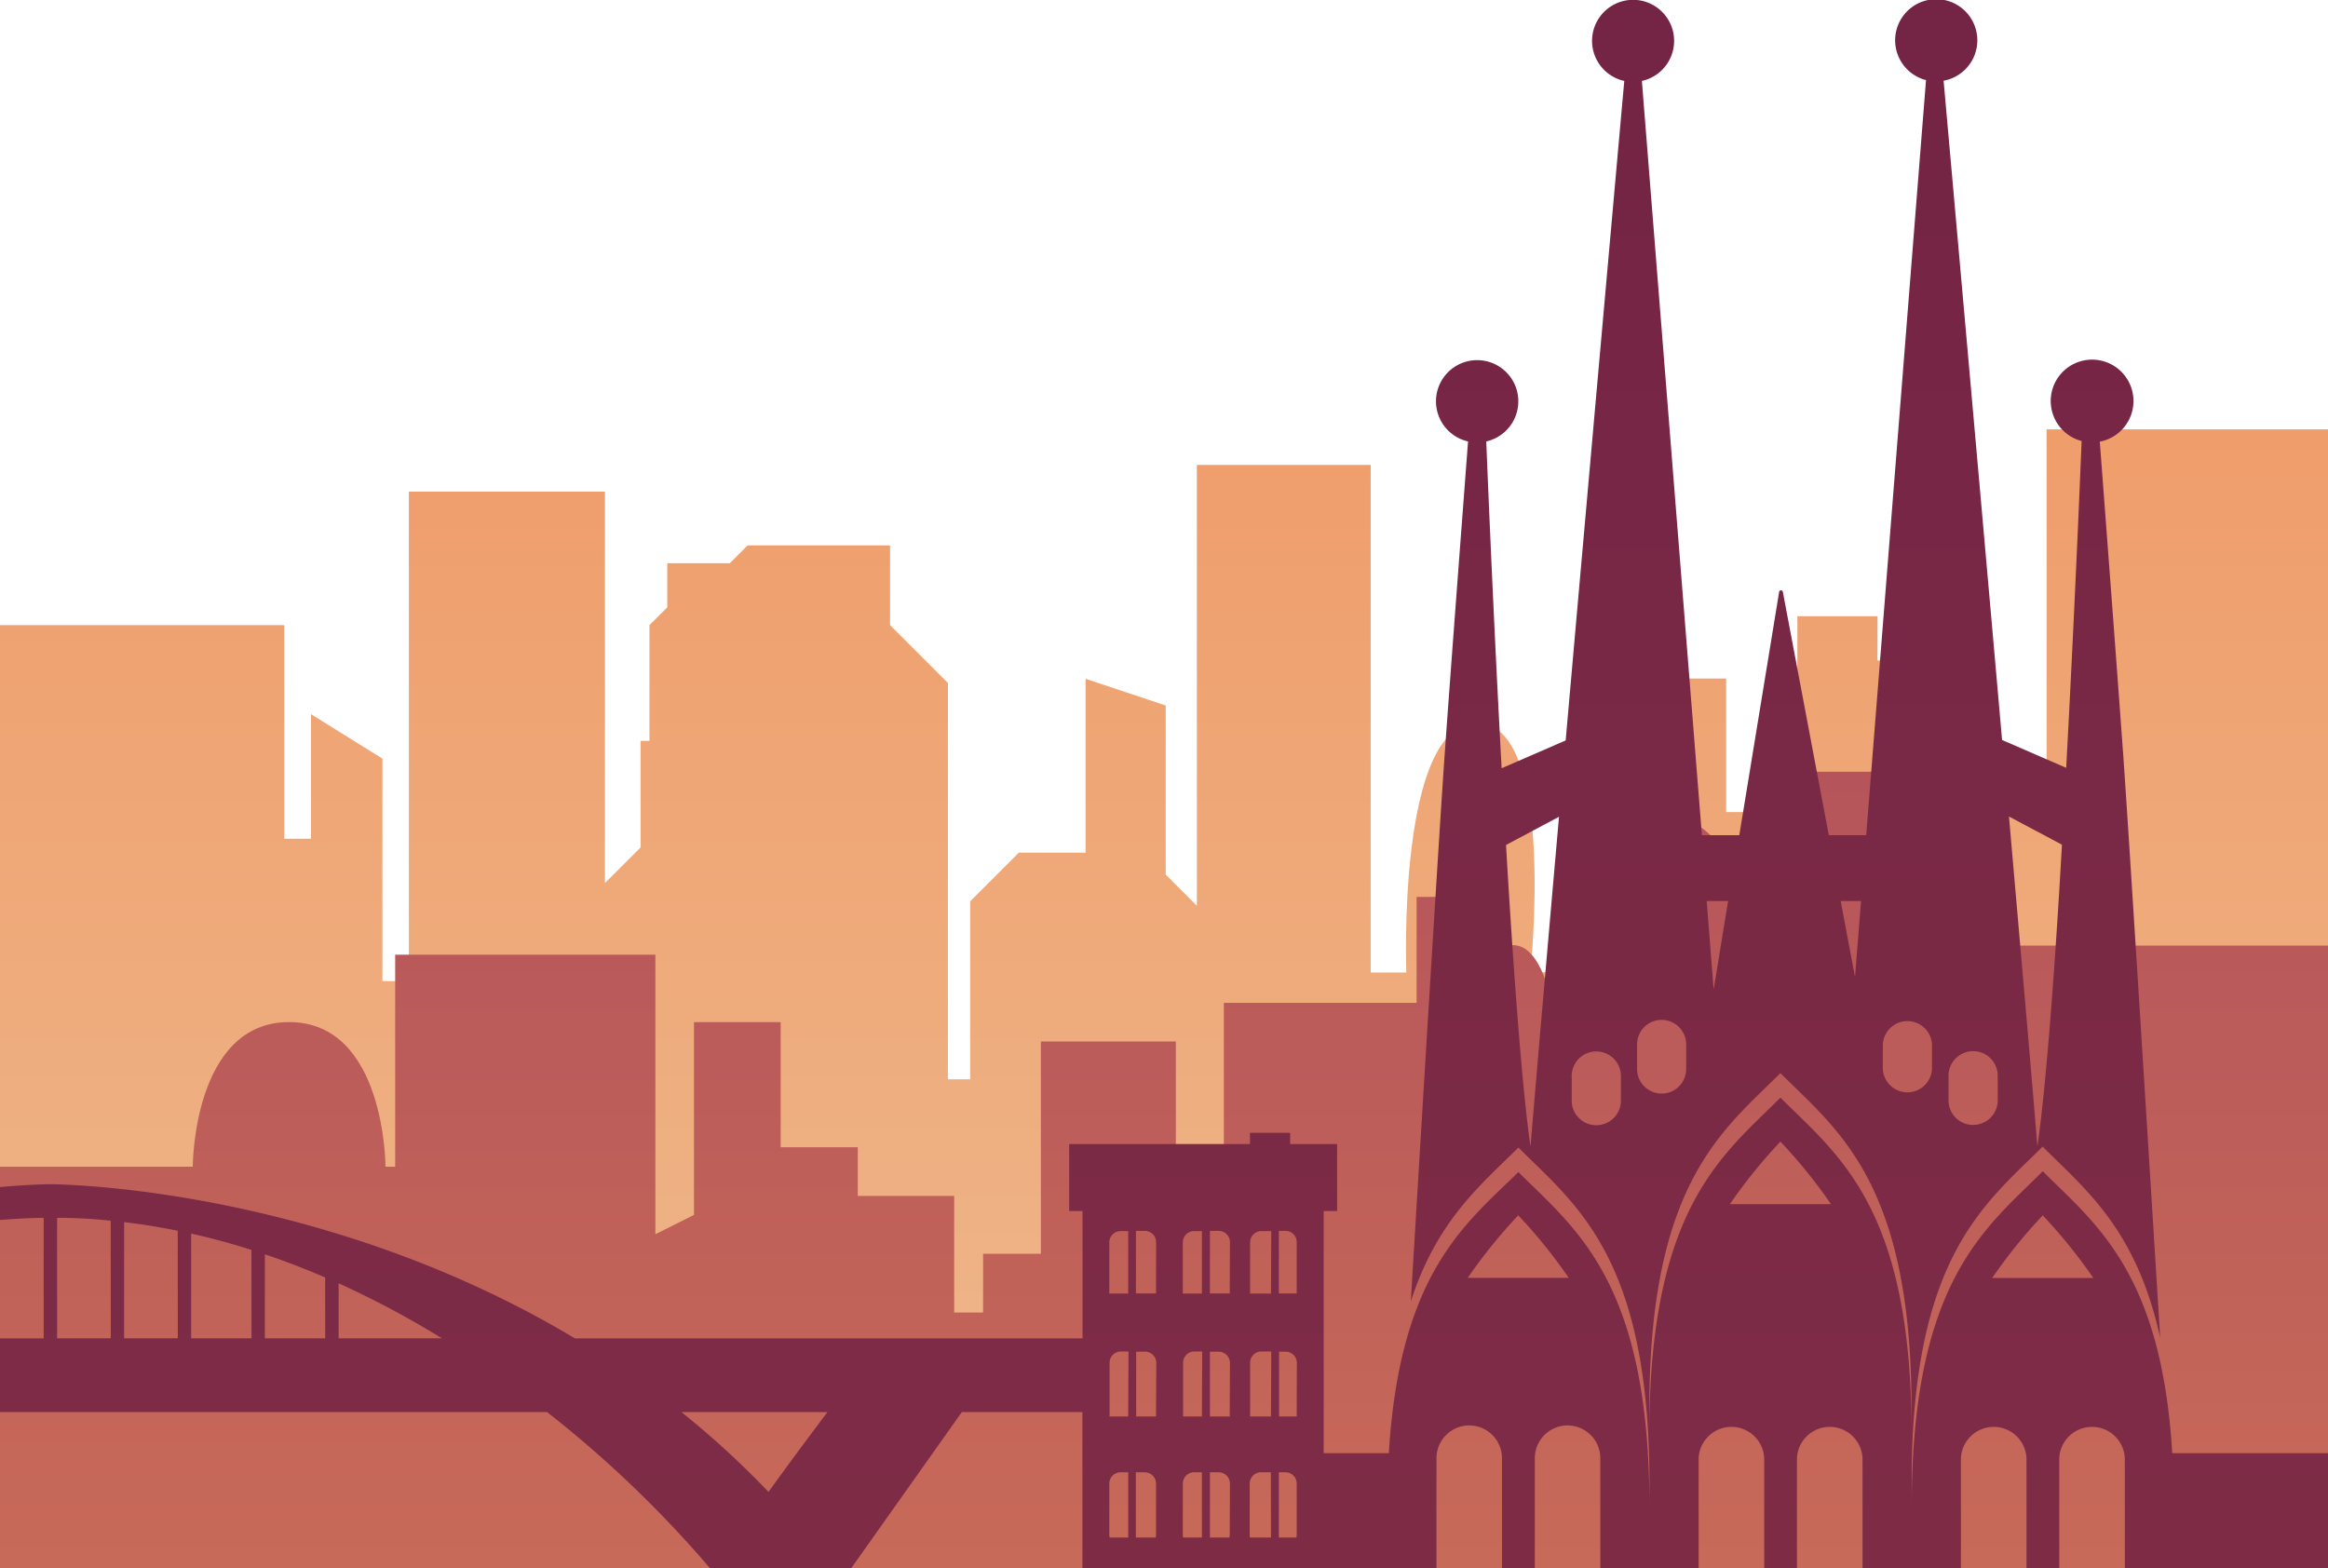 <svg id="Layer_1" data-name="Layer 1" xmlns="http://www.w3.org/2000/svg" xmlns:xlink="http://www.w3.org/1999/xlink" viewBox="0 0 334.79 225.58"><defs><style>.cls-1{fill:url(#linear-gradient);}.cls-2{fill:url(#linear-gradient-2);}.cls-3{fill:url(#linear-gradient-3);}</style><linearGradient id="linear-gradient" x1="167.4" y1="225.58" x2="167.4" y2="61.75" gradientUnits="userSpaceOnUse"><stop offset="0" stop-color="#eeba8e"/><stop offset="1" stop-color="#ef9d6b"/></linearGradient><linearGradient id="linear-gradient-2" x1="167.4" y1="225.58" x2="167.4" y2="110.98" gradientUnits="userSpaceOnUse"><stop offset="0" stop-color="#c86a59"/><stop offset="1" stop-color="#b5545a"/></linearGradient><linearGradient id="linear-gradient-3" x1="167.4" y1="225.58" x2="167.4" gradientUnits="userSpaceOnUse"><stop offset="0" stop-color="#7e2c46"/><stop offset="1" stop-color="#742444"/></linearGradient></defs><title>spain</title><path class="cls-1" d="M0,152.63V89.91H40.88v30.72h3.84V102.71L55,109.11v32H58.8V70.71H87V127l5.12-5.12V106.55h1.28V89.91l2.56-2.56V81h9l2.56-2.56h20.48V89.91l8.32,8.32v57h3.2v-25.6l7-7h9.6v-25l11.52,3.84v24.32l4.48,4.48V66.87h25v73h5.12S200.88,104,212.4,104s7.68,35.84,7.68,35.84h12.8V97.59h15.36v19.2h10.24V88.63H270V95h6.4v15.36h17.92V61.75h40.47V225.58H0Z"/><path class="cls-2" d="M0,167.8H27.72S27.72,147,41.58,147,55.44,167.8,55.44,167.8h1.39V137.31H94.25v40.2l5.55-2.78V147h12.47v18h11.09V172h13.86v16.77h4.16v-8.45h8.31V149.79H169.1v20.79H176V144.24h27.72V129h5.54v15.24h1.39s2.77-8.31,6.93-8.31,5.54,8.31,5.54,8.31h1.39V122.07l2.77,2.77V129s2.77-11.79,11.78-11.79S250.87,129,250.87,129H255V111H288.3v25h46.49v89.65H0Z"/><path class="cls-3" d="M312.39,209c-1.56-26.05-11.08-33-18.62-40.55-8.25,8.25-18.85,15.78-18.85,48.31v-5.6h0c.44-30.79,10.76-38.18,18.83-46.25,6.09,6.1,13.47,11.81,16.91,27.5-1.89-30.49-4.59-73.66-5.33-84-1-13.82-2.8-37.55-3.36-44.89a5.95,5.95,0,1,0-2.61-.09c-.26,6.38-1.09,26.14-2.22,47l-9.22-4c-3.62-41.12-7.74-87.29-8.41-94.82a5.91,5.91,0,1,0-2.53-.09l-8.6,108.6H263l-6.61-35a.27.27,0,0,0-.53,0l-5.73,35h-5.38L236.12,11.64a5.9,5.9,0,1,0-2.53,0c-.67,7.41-4.8,53.66-8.43,94.85l-9.21,4c-1.13-20.82-1.95-40.51-2.21-47a5.92,5.92,0,1,0-2.62,0c-.55,7.29-2.37,31.1-3.36,45-.7,9.8-3.07,48.71-4.87,78.68,3.8-11.74,10.13-16.79,15.47-22.13,8.25,8.25,18.85,15.77,18.85,48.31v3.53c0-32.53-10.6-40.06-18.85-48.31C210.81,176,201.3,183,199.73,209h-9.37V174.17h1.93v-9.63h-6.75v-1.62h-5.78v1.62h-26v9.63h1.92v18.32h-73c-37-22.17-75.43-22.17-75.43-22.17s-2.67,0-7.25.41v4.73c2.07-.16,4.16-.28,6.28-.31v17.34H0v10.6H78.68a162.81,162.81,0,0,1,23.45,22.49h20.26l15.93-22.49h17.34v22.49h50.92V209.72a4.71,4.71,0,0,1,9.42,0v15.86h4.72V209.72a4.71,4.71,0,1,1,9.42,0v15.86h14.14V209.72a4.72,4.72,0,0,1,9.43,0v15.86h4.71V209.72a4.72,4.72,0,0,1,9.43,0v15.86H282V209.72a4.72,4.72,0,0,1,9.43,0v15.86h4.71V209.72a4.72,4.72,0,0,1,9.43,0v15.86h29.24V209Zm-15.86-87.51c-1,17.7-2.27,34.64-3.53,43.38-.82-10-2.35-27.59-4.09-47.44Zm-16.31,33.42a3.54,3.54,0,1,1,7.07,0v3.53a3.54,3.54,0,0,1-7.07,0Zm-60.12,10c-1.25-8.74-2.48-25.68-3.52-43.38l7.62-4.06C222.46,137.31,220.93,154.92,220.1,164.9Zm13-6.43a3.54,3.54,0,0,1-7.07,0v-3.53a3.54,3.54,0,1,1,7.07,0Zm-217.17,34H8.21V175.15q3.91,0,7.71.42Zm9.64,0H17.85V175.77c2.61.31,5.18.73,7.71,1.24Zm10.6,0H27.49V177.42c3,.66,5.84,1.45,8.67,2.34Zm10.6,0H38.09V180.4c3,1,5.86,2.12,8.67,3.33Zm1.93,0v-7.91a132.82,132.82,0,0,1,14.85,7.91Zm61.82,22.09A128.84,128.84,0,0,0,98,203.09H119S114.81,208.62,110.51,214.58Zm51.73,6.56h-2.66a1.34,1.34,0,0,1-.06-.4v-7.35a1.63,1.63,0,0,1,1.63-1.63h1.09Zm0-17.41h-2.68a1.27,1.27,0,0,1,0-.34V196a1.63,1.63,0,0,1,1.63-1.63h1.09Zm0-17.67h-2.72v-7.37a1.62,1.62,0,0,1,1.63-1.62h1.09Zm4,34.68a1.76,1.76,0,0,1-.06.4h-2.84v-9.38h1.27a1.63,1.63,0,0,1,1.63,1.63Zm0-17.35a1.86,1.86,0,0,1,0,.34h-2.86v-9.32h1.27a1.63,1.63,0,0,1,1.63,1.63Zm0-17.35v0h-2.89v-9h1.27a1.62,1.62,0,0,1,1.63,1.62Zm6.6,35.1h-2.69a1.34,1.34,0,0,1-.06-.4v-7.35a1.63,1.63,0,0,1,1.63-1.63h1.12Zm0-17.41h-2.71a1.27,1.27,0,0,1,0-.34V196a1.63,1.63,0,0,1,1.63-1.63h1.12Zm0-17.67h-2.75v-7.37a1.62,1.62,0,0,1,1.63-1.62h1.12Zm4,34.68a1.76,1.76,0,0,1-.06.4H174v-9.38h1.25a1.63,1.63,0,0,1,1.63,1.63Zm0-17.35a1.86,1.86,0,0,1,0,.34H174v-9.32h1.25a1.63,1.63,0,0,1,1.63,1.63Zm0-17.35v0H174v-9h1.25a1.62,1.62,0,0,1,1.63,1.62Zm5.93,35.1h-3a1.34,1.34,0,0,1-.06-.4v-7.35a1.63,1.63,0,0,1,1.62-1.63h1.42Zm0-17.41h-3a1.27,1.27,0,0,1,0-.34V196a1.63,1.63,0,0,1,1.62-1.63h1.42Zm0-17.67h-3v-7.37a1.62,1.62,0,0,1,1.62-1.62h1.42Zm3.7,34.68a1.75,1.75,0,0,1-.05.4h-2.52v-9.38h.95a1.62,1.62,0,0,1,1.62,1.63Zm0-17.35a1.87,1.87,0,0,1,0,.34h-2.54v-9.32h.95A1.62,1.62,0,0,1,186.5,196Zm0-17.35v0h-2.57v-9h.95a1.61,1.61,0,0,1,1.62,1.62Zm24.59-2.24a75.78,75.78,0,0,1,7.27-9,75.78,75.78,0,0,1,7.27,9Zm59.7-33.58a3.54,3.54,0,0,1,7.07,0v3.54a3.54,3.54,0,0,1-7.07,0Zm-3.13-20.62-.87,10.92-2.06-10.92Zm-19.12,0-2.08,12.74-1-12.74Zm-13.09,24.16v-3.54a3.53,3.53,0,0,1,7.06,0v3.54a3.53,3.53,0,0,1-7.06,0Zm13.34,19.44a75.17,75.17,0,0,1,7.27-9,74.22,74.22,0,0,1,7.28,9Zm7.27-15.32c-8.24,8.25-18.85,15.77-18.85,48.31v-3.54c0-32.53,10.61-40.06,18.85-48.3,8.25,8.24,18.86,15.77,18.86,48.3v3.54C274.92,173.65,264.31,166.13,256.06,157.88ZM286.5,183.8a74.8,74.8,0,0,1,7.27-9,75.78,75.78,0,0,1,7.27,9Z"/></svg>